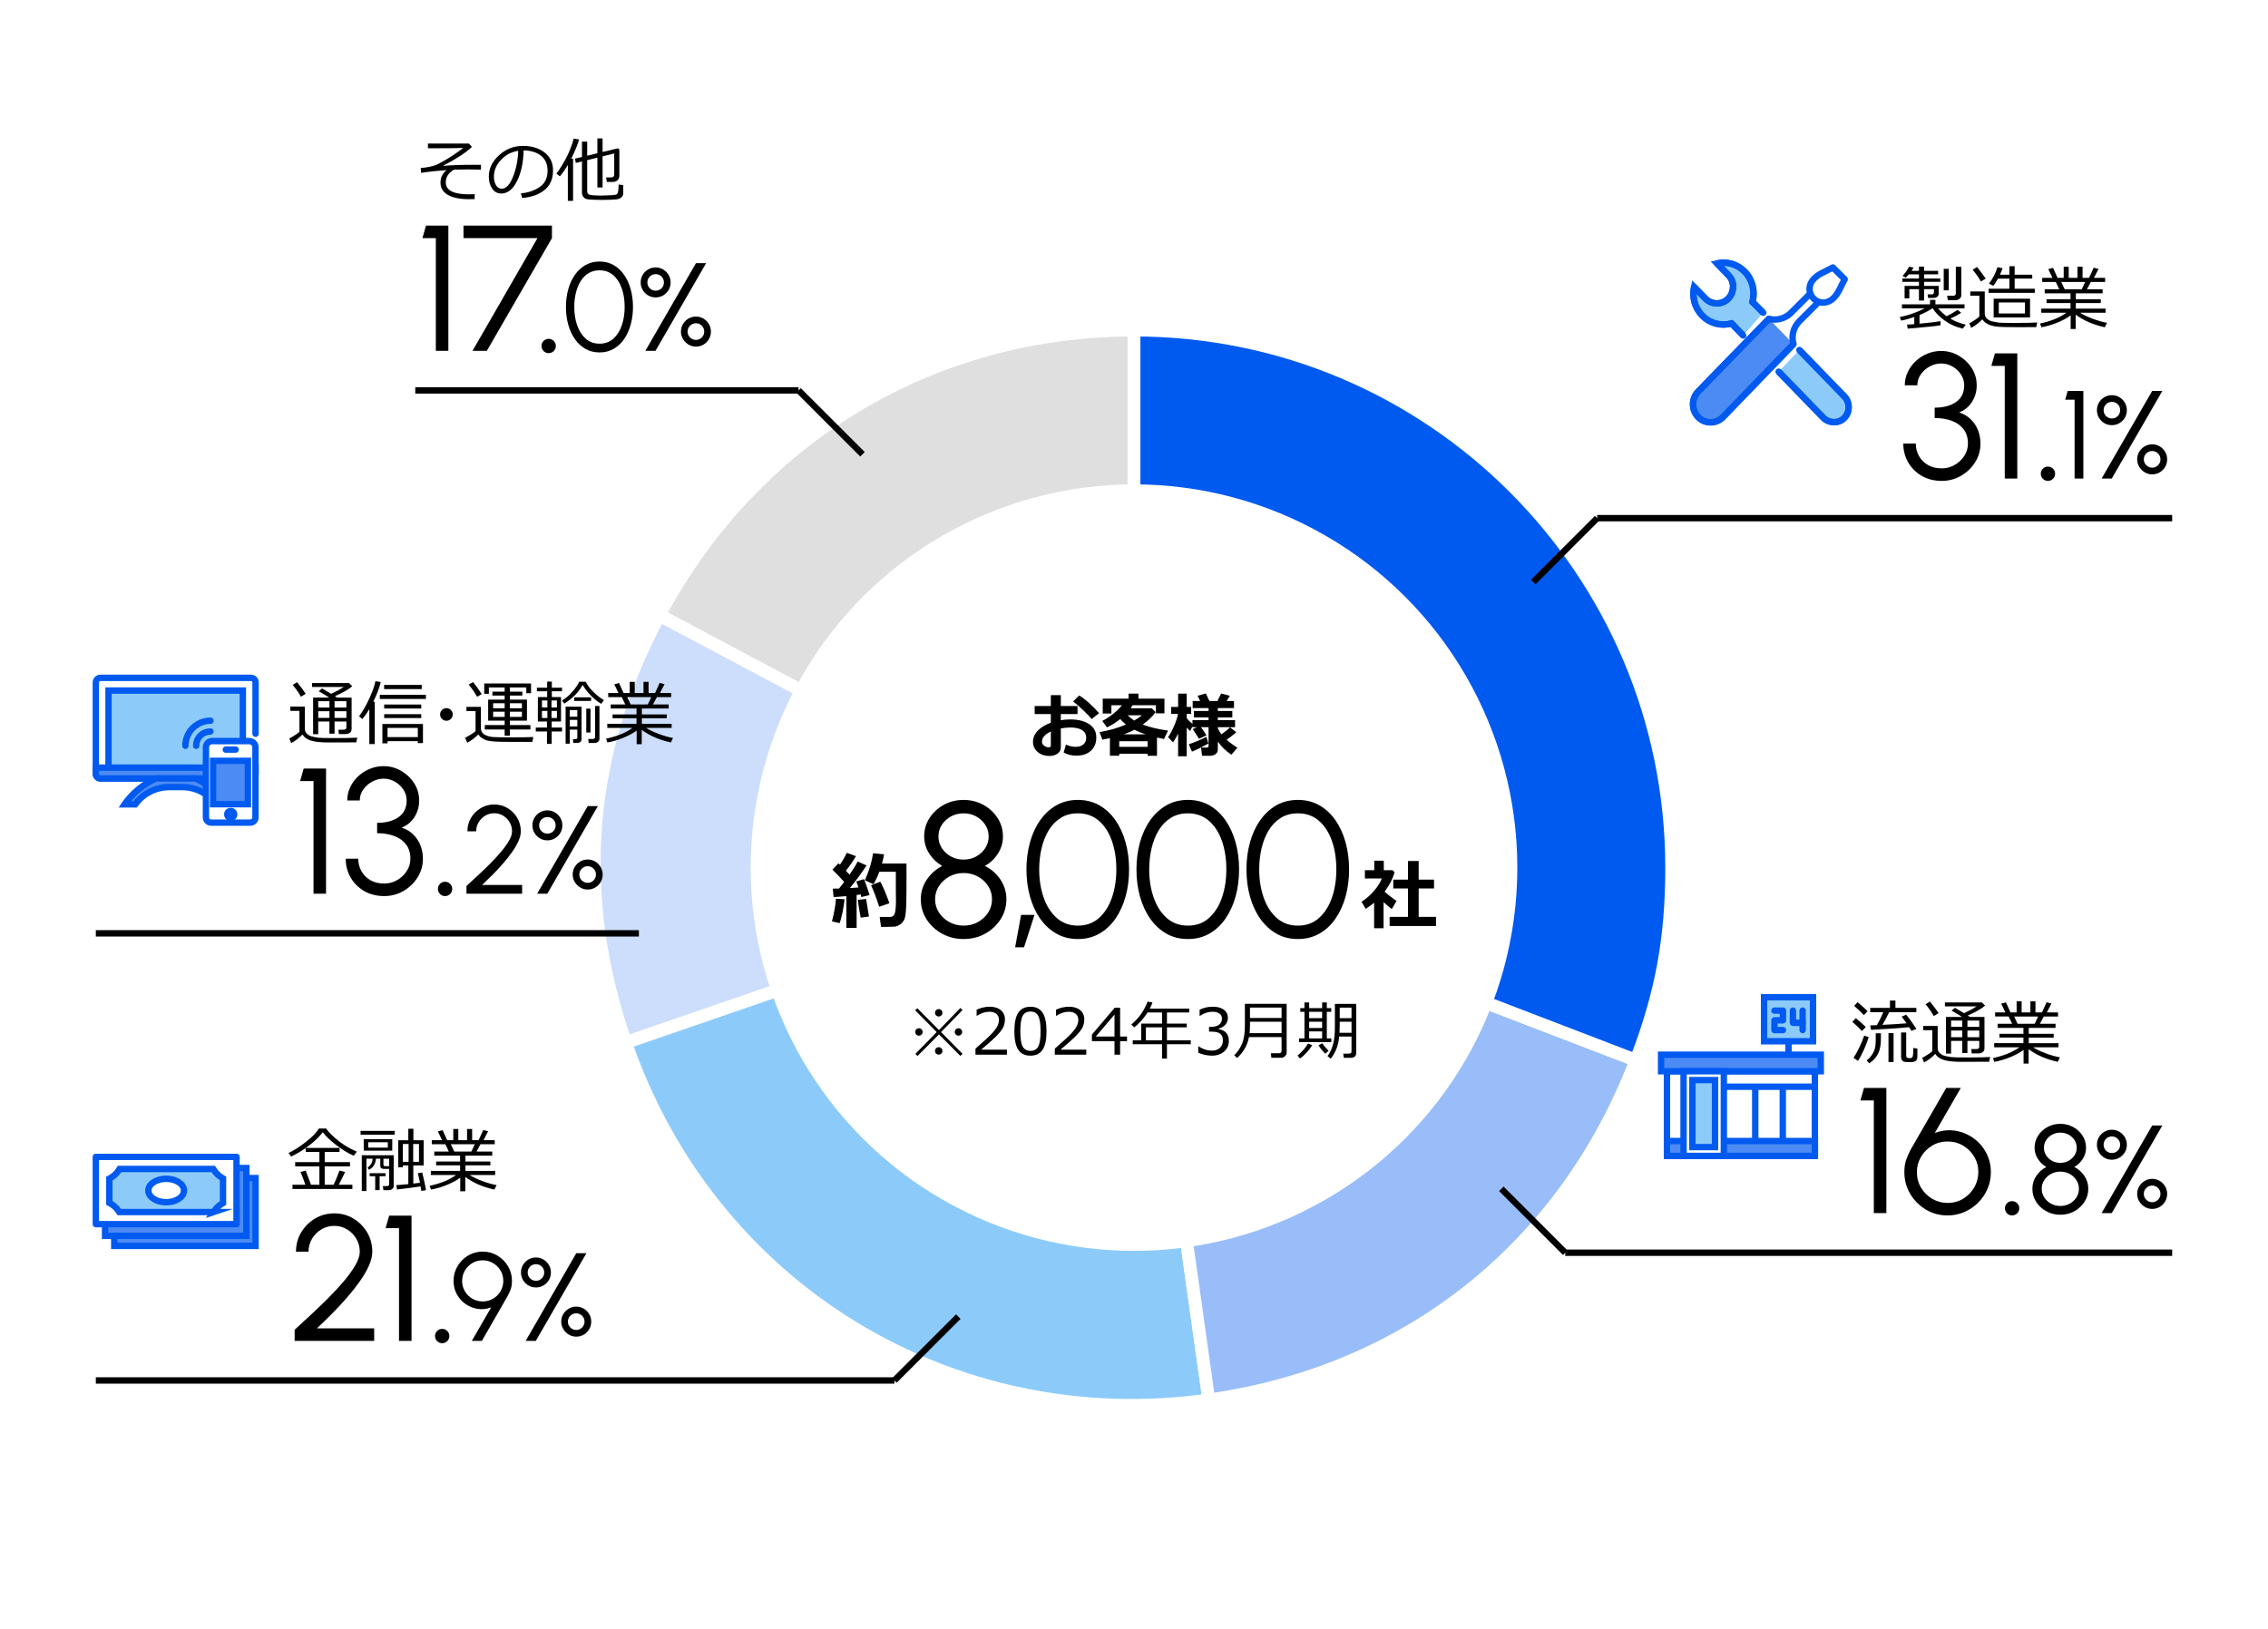 <?xml version="1.0" encoding="UTF-8"?>
<svg id="c" data-name="Design" xmlns="http://www.w3.org/2000/svg" viewBox="0 0 355 255">
  <rect width="355" height="255" style="fill: #fff;"/>
  <g>
    <path d="m177.5,135.833l-74.307-39.51c14.838-27.906,42.701-44.648,74.307-44.648v84.157Z" style="fill: #dfdfdf; stroke: #fff; stroke-miterlimit: 10; stroke-width: 2px;"/>
    <path d="m177.5,135.833l-79.572,27.399c-7.99-23.204-6.255-45.24,5.266-66.909l74.307,39.51Z" style="fill: #ccdefc; stroke: #fff; stroke-miterlimit: 10; stroke-width: 2px;"/>
    <path d="m177.5,135.833l11.712,83.338c-40.319,5.667-78.029-17.442-91.285-55.939l79.572-27.399Z" style="fill: #8ccbf9; stroke: #fff; stroke-miterlimit: 10; stroke-width: 2px;"/>
    <path d="m177.5,135.833l78.568,30.159c-11.26,29.333-35.741,48.806-66.855,53.179l-11.712-83.338Z" style="fill: #99bdf9; stroke: #fff; stroke-miterlimit: 10; stroke-width: 2px;"/>
    <path d="m177.5,135.833V51.675c46.479,0,84.158,37.679,84.158,84.157,0,11.155-1.592,19.745-5.59,30.159l-78.568-30.159Z" style="fill: #005af0; stroke: #fff; stroke-miterlimit: 10; stroke-width: 2px;"/>
  </g>
  <g>
    <path d="m303.945,75.286c-1.195,0-2.245-.264-3.15-.791s-1.612-1.234-2.121-2.121-.763-1.867-.763-2.94h1.96c0,.71.166,1.36.497,1.953s.801,1.064,1.407,1.414,1.33.525,2.17.525c.709,0,1.374-.176,1.995-.525.62-.35,1.124-.821,1.512-1.414s.581-1.243.581-1.953c0-.887-.224-1.626-.672-2.219s-1.064-1.036-1.848-1.33c-.784-.294-1.681-.44-2.688-.44v-1.624c1.391,0,2.508-.297,3.354-.89.844-.593,1.267-1.463,1.267-2.61,0-.626-.171-1.195-.511-1.708-.341-.514-.784-.927-1.33-1.239s-1.132-.469-1.757-.469-1.226.156-1.8.469c-.573.312-1.04.726-1.399,1.239-.359.513-.539,1.082-.539,1.708h-1.96c0-.737.154-1.431.462-2.079.308-.649.728-1.221,1.26-1.716.532-.494,1.139-.882,1.82-1.161.681-.28,1.396-.42,2.142-.42.98,0,1.893.242,2.737.728s1.528,1.134,2.051,1.946c.522.812.784,1.713.784,2.702,0,.961-.247,1.829-.742,2.604-.494.774-1.162,1.321-2.002,1.638.729.243,1.339.609,1.834,1.1.495.489.868,1.057,1.12,1.701.252.644.378,1.334.378,2.071,0,1.073-.28,2.054-.84,2.94s-1.3,1.594-2.219,2.121c-.92.527-1.916.791-2.989.791Z"/>
    <path d="m313.798,74.922v-17.64h-2.1l.56-1.96h3.5v19.6h-1.96Z"/>
    <path d="m320.543,75.286c-.308,0-.569-.11-.783-.329-.215-.22-.322-.487-.322-.805,0-.299.107-.558.322-.777.214-.22.476-.329.783-.329.317,0,.586.109.806.329.219.22.329.479.329.777,0,.317-.11.585-.329.805-.22.219-.488.329-.806.329Z"/>
    <path d="m324.727,74.922v-12.348h-1.47l.392-1.372h2.45v13.72h-1.372Z"/>
    <path d="m330.563,66.562c-.431,0-.823-.104-1.176-.313s-.636-.491-.848-.848c-.213-.356-.318-.75-.318-1.181,0-.444.105-.843.318-1.196.212-.353.496-.634.853-.843s.746-.313,1.171-.313c.432,0,.823.106,1.176.318.354.213.636.495.848.848.213.354.319.748.319,1.187s-.106.833-.319,1.186c-.212.353-.496.634-.853.843-.355.209-.746.313-1.171.313Zm-1.607,8.359l7.919-13.72h1.588l-7.919,13.72h-1.588Zm1.607-9.408c.366,0,.673-.126.922-.377.248-.252.372-.557.372-.916,0-.366-.124-.675-.372-.927-.249-.251-.556-.377-.922-.377-.359,0-.665.126-.916.377s-.377.561-.377.927c0,.359.125.664.377.916s.557.377.916.377Zm6.312,8.752c-.432,0-.825-.109-1.181-.329-.356-.219-.641-.506-.853-.862-.213-.355-.319-.743-.319-1.161,0-.438.108-.834.324-1.19.215-.356.501-.639.857-.848.355-.209.746-.313,1.171-.313.438,0,.833.107,1.186.323s.634.501.843.857.313.746.313,1.171c0,.432-.104.825-.313,1.181-.209.356-.491.641-.848.853-.356.213-.75.319-1.181.319Zm0-1.049c.353,0,.656-.128.911-.382.255-.255.383-.562.383-.922s-.128-.666-.383-.921-.559-.382-.911-.382c-.359,0-.668.127-.926.382-.259.255-.388.562-.388.921s.129.667.388.922c.258.254.566.382.926.382Z"/>
  </g>
  <g>
    <path d="m299.634,50.747v-1.117c-.713.247-1.396.437-2.053.569l-.215-.559c1.301-.254,2.597-.707,3.889-1.359h-3.55v-.639h4.394v-.693h.844v.693h4.555v.639h-4.115c.352.451.79.861,1.316,1.23.806-.423,1.373-.754,1.703-.994l.58.451c-.448.298-1.016.604-1.703.919.734.423,1.538.735,2.412.94l-.463.628c-.98-.215-1.89-.611-2.726-1.189s-1.499-1.24-1.989-1.985h-.064c-.559.384-1.225.729-1.998,1.037v1.354c1.65-.154,2.751-.285,3.303-.393l-.016.64c-.623.125-2.335.305-5.135.537l-.103-.628c.351-.021.729-.049,1.134-.081Zm3.051-4.104h-.897l-.069-.559h.628c.24,0,.36-.103.36-.306v-.506h-1.537v1.773h-.805v-1.773h-1.504v1.439h-.742v-1.955h2.246v-.628h-2.595v-.526h2.595v-.65h-1.59c-.201.244-.364.416-.489.516l-.494-.279c.372-.361.716-.839,1.031-1.434l.709.135c-.093.157-.206.329-.339.516h1.172v-.666h.805v.666h2.197v.547h-2.197v.65h2.535v.526h-2.535v.628h2.289v1.193c0,.207-.076.375-.229.502s-.334.19-.545.19Zm1.557-1.198v-3.356h.79v3.356h-.79Zm1.843,1.547h-1.214l-.086-.692h.951c.268,0,.402-.124.402-.37v-4.174h.854v4.453c0,.225-.087.412-.263.561s-.391.223-.645.223Z"/>
    <path d="m318.878,50.484l-.156.73-2.996.01c-1.68,0-2.783-.035-3.309-.107-.527-.071-.974-.208-1.341-.41s-.627-.441-.781-.717c-.595.608-1.182,1.054-1.762,1.337l-.29-.72c.197-.086.474-.246.83-.48s.605-.422.749-.562v-3.276h-1.423v-.66h2.266v3.442c0,.337.118.61.353.821.234.212.509.354.824.428s.62.131.916.174c.295.043,1.104.064,2.425.064,1.676,0,2.907-.024,3.695-.074Zm-8.067-6.865l-.752.446c-.315-.562-.745-1.175-1.289-1.837l.683-.43c.562.694,1.015,1.302,1.358,1.82Zm7.687,2.229h-7.235v-.64h3.255v-1.59h-1.783c-.286.53-.535.904-.746,1.123l-.661-.35c.602-.773,1.044-1.627,1.327-2.562l.795.172c-.115.34-.251.677-.408,1.01h1.477v-1.337h.827v1.337h2.75v.606h-2.75v1.59h3.153v.64Zm-.742,3.851h-5.698v-2.938h5.698v2.938Zm-.795-.628v-1.719h-4.098v1.719h4.098Z"/>
    <path d="m319.533,51.236l-.215-.586c1.751-.383,3.13-.947,4.136-1.691h-3.942v-.645h4.576v-.871h-3.749v-.596h3.749v-.924h-4.039v-.639h2.277l-.548-1.145h-2.121v-.639h1.605l-.65-1.37.742-.198.709,1.568h.961v-1.752h.784v1.752h1.37v-1.752h.795v1.752h1.02l.721-1.59.762.198-.725,1.392h1.756v.639h-2.234l-.611,1.145h2.454v.639h-4.194v.924h3.904v.596h-3.904v.871h4.656v.645h-3.996c.501.318,1.155.63,1.963.934.808.305,1.561.52,2.259.645l-.349.699c-1.805-.398-3.323-1.057-4.555-1.977v2.244h-.79v-2.137c-.512.396-1.201.773-2.067,1.13-.867.356-1.703.603-2.509.739Zm3.099-7.096l.543,1.145h2.67l.547-1.145h-3.76Z"/>
  </g>
  <line x1="240" y1="91.122" x2="250" y2="81.122" style="fill: none; stroke: #000; stroke-miterlimit: 10;"/>
  <line x1="250" y1="81.122" x2="340" y2="81.122" style="fill: none; stroke: #000; stroke-miterlimit: 10;"/>
  <g>
    <path d="m68.22,54.922v-17.64h-2.1l.56-1.96h3.5v19.6h-1.96Z"/>
    <path d="m73.962,54.922l10.164-17.64h-11.578v-1.96h13.847v1.96l-10.192,17.64h-2.24Z"/>
    <path d="m85.868,55.286c-.308,0-.569-.11-.783-.329-.215-.22-.322-.487-.322-.805,0-.299.107-.558.322-.777.214-.22.476-.329.783-.329.317,0,.586.109.806.329.219.22.329.479.329.777,0,.317-.11.585-.329.805-.22.219-.488.329-.806.329Z"/>
    <path d="m93.847,55.177c-.823,0-1.559-.185-2.205-.554s-1.199-.881-1.656-1.534c-.457-.652-.805-1.409-1.044-2.269-.238-.858-.357-1.778-.357-2.759s.119-1.9.357-2.764c.239-.862.587-1.618,1.044-2.269.457-.649,1.01-1.159,1.656-1.528s1.382-.554,2.205-.554c.816,0,1.549.185,2.195.554s1.195.879,1.646,1.528c.45.65.795,1.406,1.034,2.269.238.863.357,1.784.357,2.764s-.119,1.9-.357,2.759c-.239.859-.584,1.616-1.034,2.269-.451.653-1,1.165-1.646,1.534s-1.379.554-2.195.554Zm0-1.372c.862,0,1.586-.265,2.171-.794.584-.529,1.023-1.229,1.318-2.102.294-.873.44-1.821.44-2.848,0-1.084-.151-2.06-.456-2.925-.304-.866-.748-1.552-1.332-2.059-.585-.506-1.299-.759-2.142-.759-.666,0-1.248.153-1.744.46-.497.308-.908.729-1.235,1.265-.326.536-.571,1.148-.734,1.838-.164.688-.245,1.416-.245,2.18,0,1.033.15,1.984.45,2.857.301.872.745,1.571,1.333,2.097.588.526,1.313.789,2.176.789Z"/>
    <path d="m102.625,46.562c-.431,0-.823-.104-1.176-.313s-.636-.491-.848-.848c-.213-.356-.318-.75-.318-1.181,0-.444.105-.843.318-1.196.212-.353.496-.634.853-.843s.746-.313,1.171-.313c.432,0,.823.106,1.176.318.354.213.636.495.848.848.213.354.319.748.319,1.187s-.106.833-.319,1.186c-.212.353-.496.634-.853.843-.355.209-.746.313-1.171.313Zm-1.607,8.359l7.919-13.72h1.588l-7.919,13.72h-1.588Zm1.607-9.408c.366,0,.673-.126.922-.377.248-.252.372-.557.372-.916,0-.366-.124-.675-.372-.927-.249-.251-.556-.377-.922-.377-.359,0-.665.126-.916.377s-.377.561-.377.927c0,.359.125.664.377.916s.557.377.916.377Zm6.312,8.752c-.432,0-.825-.109-1.181-.329-.356-.219-.641-.506-.853-.862-.213-.355-.319-.743-.319-1.161,0-.438.108-.834.324-1.19.215-.356.501-.639.857-.848.355-.209.746-.313,1.171-.313.438,0,.833.107,1.186.323s.634.501.843.857.313.746.313,1.171c0,.432-.104.825-.313,1.181-.209.356-.491.641-.848.853-.356.213-.75.319-1.181.319Zm0-1.049c.353,0,.656-.128.911-.382.255-.255.383-.562.383-.922s-.128-.666-.383-.921-.559-.382-.911-.382c-.359,0-.668.127-.926.382-.259.255-.388.562-.388.921s.129.667.388.922c.258.254.566.382.926.382Z"/>
  </g>
  <g>
    <path d="m74.309,30.392l-.021.773c-.283.015-.562.021-.838.021-1.422,0-2.527-.219-3.317-.655-.789-.437-1.185-1.085-1.185-1.944,0-.788.319-1.439.957-1.955-1.433.101-2.763.243-3.991.43l-.064-.763c.494-.032.951-.093,1.372-.183s.76-.184,1.018-.282.795-.386,1.609-.862c.814-.476,1.703-1.081,2.666-1.814-.709.035-2.115.053-4.221.053h-1.311v-.735h6.412l.473.516c-.469.458-1.117.954-1.943,1.487-.828.534-1.656,1.003-2.487,1.408l.021.074c1.192-.107,2.735-.16,4.63-.16.412,0,.811,0,1.197.005l-.01.763c-.717-.028-1.438-.043-2.165-.043-.716,0-1.398.013-2.046.037-.859.477-1.289,1.145-1.289,2.004,0,1.239,1.217,1.858,3.652,1.858.286,0,.58-.011.881-.032Z"/>
    <path d="m81.736,31l-.209-.726c1.152-.104,2.138-.438,2.956-1.005.818-.565,1.228-1.41,1.228-2.535,0-1.002-.33-1.777-.991-2.325-.66-.548-1.581-.838-2.763-.87-.04,1.927-.386,3.534-1.037,4.823s-1.468,1.934-2.449,1.934c-.608,0-1.088-.259-1.437-.776-.35-.518-.524-1.148-.524-1.893,0-1.229.53-2.332,1.59-3.312,1.061-.979,2.315-1.47,3.766-1.47,1.364,0,2.488.342,3.373,1.023.885.683,1.326,1.614,1.326,2.796,0,1.347-.445,2.376-1.337,3.089-.892.712-2.056,1.127-3.491,1.246Zm-.623-7.391c-1.038.157-1.932.627-2.68,1.409-.749.782-1.123,1.666-1.123,2.651,0,.522.109.966.328,1.329.218.363.522.545.912.545.67,0,1.254-.626,1.752-1.877.497-1.252.768-2.604.811-4.058Z"/>
    <path d="m90.642,21.831c-.236.853-.646,1.852-1.229,2.997h.289v6.623h-.821v-5.635c-.394.681-.81,1.278-1.246,1.794l-.548-.435c.462-.577.958-1.363,1.488-2.358.529-.995.939-2.036,1.229-3.12l.838.134Zm6.913,8.448c0,.176-.049.331-.146.465-.097.135-.229.242-.395.322-.167.081-.342.13-.526.148-.185.018-.497.036-.938.056s-.89.03-1.348.03c-.266,0-.65-.009-1.155-.024-.505-.017-.88-.045-1.125-.086s-.445-.157-.599-.347c-.154-.189-.231-.419-.231-.688v-4.883l-.967.236-.124-.671,1.091-.263v-2.406h.816v2.213l1.595-.387v-2.32h.816v2.121l2.391-.574.236.182v4.094c0,.297-.095.536-.285.717-.189.181-.445.271-.768.271h-.908l-.112-.709h.773c.329,0,.494-.146.494-.436v-3.309l-1.821.445v4.872h-.816v-4.667l-1.595.392v4.872c0,.265.116.442.349.534.233.091.854.137,1.864.137.434,0,.89-.015,1.37-.043.479-.028.773-.059.881-.089s.193-.086.258-.166c.064-.081.112-.242.145-.483.032-.242.049-.558.049-.948l.73.092v1.299Z"/>
  </g>
  <line x1="135" y1="71.122" x2="125" y2="61.122" style="fill: none; stroke: #000; stroke-miterlimit: 10;"/>
  <line x1="125" y1="61.122" x2="65" y2="61.122" style="fill: none; stroke: #000; stroke-miterlimit: 10;"/>
  <line x1="235" y1="186.122" x2="245" y2="196.122" style="fill: none; stroke: #000; stroke-miterlimit: 10;"/>
  <line x1="245" y1="196.122" x2="340" y2="196.122" style="fill: none; stroke: #000; stroke-miterlimit: 10;"/>
  <line x1="150" y1="206.122" x2="140" y2="216.122" style="fill: none; stroke: #000; stroke-miterlimit: 10;"/>
  <line x1="140" y1="216.122" x2="15" y2="216.122" style="fill: none; stroke: #000; stroke-miterlimit: 10;"/>
  <line x1="100" y1="146.122" x2="15" y2="146.122" style="fill: none; stroke: #000; stroke-miterlimit: 10;"/>
  <circle cx="177.5" cy="135.833" r="60" style="fill: #fff;"/>
  <g>
    <g>
      <path d="m150.82,147.012c-1.229,0-2.353-.279-3.367-.84-1.015-.56-1.822-1.31-2.423-2.25-.6-.939-.899-1.984-.899-3.135,0-1.12.31-2.143.93-3.067s1.425-1.643,2.415-2.152c-.82-.471-1.495-1.112-2.025-1.928-.529-.815-.795-1.713-.795-2.692,0-1.05.278-2.008.833-2.873.555-.864,1.3-1.555,2.235-2.069.935-.516,1.967-.772,3.097-.772s2.163.257,3.098.772c.936.515,1.681,1.205,2.235,2.069.555.865.832,1.823.832,2.873,0,.979-.262,1.877-.787,2.692s-1.203,1.457-2.032,1.928c1.01.51,1.822,1.228,2.438,2.152.614.925.922,1.947.922,3.067,0,1.14-.303,2.183-.907,3.128-.605.944-1.412,1.697-2.423,2.257-1.01.561-2.135.84-3.375.84Zm0-2.1c.83,0,1.58-.185,2.25-.555s1.205-.868,1.605-1.493c.399-.625.6-1.317.6-2.077s-.2-1.45-.6-2.07c-.4-.62-.936-1.114-1.605-1.484s-1.42-.556-2.25-.556c-.81,0-1.552.186-2.228.556-.675.37-1.215.864-1.619,1.484-.405.62-.608,1.311-.608,2.07s.203,1.452.608,2.077c.404.625.944,1.123,1.619,1.493.676.37,1.418.555,2.228.555Zm0-10.335c.73,0,1.391-.162,1.98-.487s1.062-.763,1.417-1.312c.355-.55.533-1.16.533-1.83s-.178-1.277-.533-1.822c-.354-.545-.827-.98-1.417-1.306-.59-.324-1.25-.487-1.98-.487-.72,0-1.377.163-1.972.487-.596.325-1.07.761-1.426,1.306-.354.545-.532,1.152-.532,1.822s.178,1.28.532,1.83c.355.55.83.987,1.426,1.312.595.325,1.252.487,1.972.487Z"/>
      <path d="m158.896,148.302l.93-5.069h2.101l-1.636,5.069h-1.395Z"/>
      <path d="m168.721,147.012c-1.26,0-2.385-.282-3.375-.847-.99-.565-1.835-1.348-2.535-2.348s-1.232-2.158-1.598-3.473c-.365-1.315-.547-2.723-.547-4.223s.182-2.91.547-4.23c.365-1.319.897-2.477,1.598-3.472s1.545-1.775,2.535-2.341c.99-.564,2.115-.847,3.375-.847,1.25,0,2.37.282,3.36.847.989.565,1.829,1.346,2.52,2.341s1.218,2.152,1.583,3.472c.364,1.32.547,2.73.547,4.23s-.183,2.907-.547,4.223c-.365,1.314-.893,2.473-1.583,3.473s-1.53,1.782-2.52,2.348c-.99.564-2.11.847-3.36.847Zm0-2.1c1.32,0,2.428-.405,3.322-1.215.895-.811,1.567-1.883,2.018-3.218s.675-2.787.675-4.357c0-1.66-.232-3.152-.697-4.478s-1.146-2.375-2.04-3.15c-.895-.774-1.987-1.162-3.277-1.162-1.021,0-1.91.235-2.67.705s-1.391,1.115-1.891,1.935c-.5.82-.875,1.758-1.125,2.812-.25,1.056-.375,2.168-.375,3.338,0,1.58.23,3.037.69,4.372s1.14,2.405,2.04,3.21c.9.806,2.01,1.208,3.33,1.208Z"/>
      <path d="m185.94,147.012c-1.26,0-2.385-.282-3.375-.847-.99-.565-1.835-1.348-2.535-2.348s-1.232-2.158-1.598-3.473c-.365-1.315-.547-2.723-.547-4.223s.182-2.91.547-4.23c.365-1.319.897-2.477,1.598-3.472s1.545-1.775,2.535-2.341c.99-.564,2.115-.847,3.375-.847,1.25,0,2.37.282,3.36.847.989.565,1.829,1.346,2.52,2.341s1.218,2.152,1.583,3.472c.364,1.32.547,2.73.547,4.23s-.183,2.907-.547,4.223c-.365,1.314-.893,2.473-1.583,3.473s-1.53,1.782-2.52,2.348c-.99.564-2.11.847-3.36.847Zm0-2.1c1.32,0,2.428-.405,3.322-1.215.895-.811,1.567-1.883,2.018-3.218s.675-2.787.675-4.357c0-1.66-.232-3.152-.697-4.478s-1.146-2.375-2.04-3.15c-.895-.774-1.987-1.162-3.277-1.162-1.021,0-1.91.235-2.67.705s-1.391,1.115-1.891,1.935c-.5.82-.875,1.758-1.125,2.812-.25,1.056-.375,2.168-.375,3.338,0,1.58.23,3.037.69,4.372s1.14,2.405,2.04,3.21c.9.806,2.01,1.208,3.33,1.208Z"/>
      <path d="m203.159,147.012c-1.26,0-2.385-.282-3.375-.847-.99-.565-1.835-1.348-2.535-2.348s-1.232-2.158-1.598-3.473c-.365-1.315-.547-2.723-.547-4.223s.182-2.91.547-4.23c.365-1.319.897-2.477,1.598-3.472s1.545-1.775,2.535-2.341c.99-.564,2.115-.847,3.375-.847,1.25,0,2.37.282,3.36.847.989.565,1.829,1.346,2.52,2.341s1.218,2.152,1.583,3.472c.364,1.32.547,2.73.547,4.23s-.183,2.907-.547,4.223c-.365,1.314-.893,2.473-1.583,3.473s-1.53,1.782-2.52,2.348c-.99.564-2.11.847-3.36.847Zm0-2.1c1.32,0,2.428-.405,3.322-1.215.895-.811,1.567-1.883,2.018-3.218s.675-2.787.675-4.357c0-1.66-.232-3.152-.697-4.478s-1.146-2.375-2.04-3.15c-.895-.774-1.987-1.162-3.277-1.162-1.021,0-1.91.235-2.67.705s-1.391,1.115-1.891,1.935c-.5.82-.875,1.758-1.125,2.812-.25,1.056-.375,2.168-.375,3.338,0,1.58.23,3.037.69,4.372s1.14,2.405,2.04,3.21c.9.806,2.01,1.208,3.33,1.208Z"/>
    </g>
    <path d="m216.562,145.319h-1.477v-3.99c-.41.348-.85.666-1.318.955l-.65-1.107c.711-.457,1.349-1.01,1.913-1.658s.987-1.311,1.269-1.986h-2.66v-1.295h1.471v-1.488h1.488v1.488h1.383l.311.322c-.285,1.008-.809,2.021-1.57,3.041.363.34.986.826,1.869,1.459l-.744,1.26c-.473-.367-.9-.729-1.283-1.084v4.084Zm8.209-.346h-7.26v-1.43h2.871v-4.453h-2.297v-1.377h2.297v-2.918h1.676v2.918h2.402v1.377h-2.402v4.453h2.713v1.43Z"/>
    <path d="m132.197,140.783c-.055.593-.161,1.271-.317,2.035s-.311,1.332-.463,1.704l-1.193-.272c.367-1.447.575-2.631.621-3.549l1.353.082Zm1.886,4.482h-1.613v-4.971c-.854.08-1.517.129-1.986.146l-.133-1.314c.236,0,.564-.006.983-.02.216-.262.484-.606.806-1.034-.566-.626-1.18-1.268-1.84-1.923l.939-.997c.08.076.156.15.229.222.465-.681.82-1.301,1.066-1.859l1.447.521c-.475.812-1.001,1.574-1.581,2.285l.577.609c.593-.842,1.014-1.525,1.264-2.05l1.402.609c-.795,1.21-1.669,2.393-2.621,3.548.406-.025.857-.058,1.352-.095-.169-.504-.283-.819-.342-.946l1.219-.362c.232.598.52,1.429.863,2.495l-1.302.312c-.009-.085-.04-.223-.095-.413-.141.021-.352.051-.635.089v5.148Zm1.936-1.777l-1.301.178c-.259-1.338-.404-2.269-.438-2.793l1.288-.134.451,2.749Zm1.885,1.625l-.209-1.562h1.638c.368,0,.609-.182.724-.545.114-.364.176-1.024.184-1.98l-.019-1.924v-2.621h-2.59c-.245.681-.548,1.33-.907,1.948l-1.34-.609c.381-.91.662-1.674.844-2.292.183-.617.326-1.267.432-1.948l1.715.171c-.076.487-.183.968-.318,1.441h3.828c.004.309.006.798.006,1.467,0,2.648-.015,4.339-.044,5.071-.042,1.113-.135,1.835-.276,2.165s-.351.595-.628.796-.558.325-.841.372c-.145.025-.877.042-2.197.051Zm1.314-3.707l-1.6.559c-.47-1.447-.895-2.571-1.275-3.371l1.447-.559c.401.702.878,1.826,1.428,3.371Z"/>
  </g>
  <g>
    <path d="m150.664,164.988l-.342.322-3.35-3.369-3.35,3.379-.342-.322,3.34-3.418-3.369-3.408.342-.322,3.379,3.423,3.35-3.462.342.317-3.369,3.452,3.369,3.408Zm-7.412-3.428c0-.159.057-.296.171-.41s.251-.171.41-.171.296.057.41.171.171.251.171.41-.057.296-.171.41-.251.171-.41.171-.296-.057-.41-.171-.171-.251-.171-.41Zm3.101-2.998c0-.159.057-.296.171-.41s.251-.171.41-.171.296.057.41.171.171.251.171.41-.057.296-.171.407c-.114.113-.251.169-.41.169s-.296-.056-.41-.169c-.114-.111-.171-.248-.171-.407Zm0,5.967c0-.159.057-.296.171-.41s.251-.171.41-.171.296.057.41.171.171.251.171.41-.057.296-.171.41-.251.171-.41.171-.296-.057-.41-.171-.171-.251-.171-.41Zm3.091-2.969c0-.159.057-.296.171-.41s.251-.171.41-.171.296.057.407.171c.113.114.169.251.169.41s-.056.296-.169.41c-.111.114-.248.171-.407.171s-.296-.057-.41-.171-.171-.251-.171-.41Z"/>
    <path d="m157.607,165.12h-4.922v-.952c.521-.449,1.105-.972,1.756-1.567.648-.596,1.132-1.12,1.447-1.572s.474-.905.474-1.357c0-.4-.133-.713-.397-.938-.266-.225-.626-.337-1.082-.337-.667,0-1.323.212-1.968.635h-.049v-.952c.657-.312,1.338-.469,2.041-.469.742,0,1.326.18,1.753.539.427.36.64.851.64,1.473,0,.332-.055.649-.163.952-.109.303-.279.598-.511.884s-.508.591-.83.913-1.062.977-2.222,1.963h4.033v.786Z"/>
    <path d="m161.294,165.271c-.866,0-1.502-.31-1.909-.928s-.61-1.584-.61-2.896.204-2.278.612-2.9c.409-.622,1.045-.933,1.907-.933.856,0,1.489.312,1.899.935.41.624.615,1.587.615,2.889,0,1.315-.203,2.283-.61,2.902-.407.621-1.042.931-1.904.931Zm0-6.909c-.557,0-.96.221-1.211.662-.251.44-.376,1.249-.376,2.424,0,1.165.125,1.97.376,2.412s.654.664,1.211.664.96-.222,1.208-.664c.25-.442.374-1.25.374-2.422,0-1.149-.124-1.949-.371-2.4-.247-.45-.651-.676-1.211-.676Z"/>
    <path d="m170.029,165.12h-4.922v-.952c.521-.449,1.105-.972,1.756-1.567.648-.596,1.132-1.12,1.447-1.572s.474-.905.474-1.357c0-.4-.133-.713-.397-.938-.266-.225-.626-.337-1.082-.337-.667,0-1.323.212-1.968.635h-.049v-.952c.657-.312,1.338-.469,2.041-.469.742,0,1.326.18,1.753.539.427.36.64.851.64,1.473,0,.332-.055.649-.163.952-.109.303-.279.598-.511.884s-.508.591-.83.913-1.062.977-2.222,1.963h4.033v.786Z"/>
    <path d="m176.406,163.001h-1.079v2.119h-.879v-2.119h-3.54v-1.025l3.579-4.214h.84v4.517h1.079v.723Zm-1.958-.723v-3.442l-2.925,3.442h2.925Z"/>
    <path d="m177.3,163.484v-.62h1.328v-2.612h3.262v-1.743h-2.266c-.645.989-1.341,1.768-2.09,2.334l-.459-.439c1.194-1.013,2.044-2.212,2.549-3.599l.767.142c-.134.364-.271.684-.41.957h6.162v.605h-3.486v1.743h3.101v.591h-3.101v2.021h3.73v.62h-3.73v2.246h-.767v-2.246h-4.59Zm2.061-.62h2.529v-2.021h-2.529v2.021Z"/>
    <path d="m187.559,164.812v-.981h.078c.661.437,1.345.654,2.051.654.521,0,.938-.142,1.252-.425.314-.283.472-.677.472-1.182,0-.469-.137-.813-.41-1.035s-.716-.332-1.328-.332h-.43v-.752h.332c.527,0,.94-.112,1.24-.337s.449-.54.449-.947c0-.345-.131-.611-.394-.799-.262-.187-.622-.28-1.081-.28-.661,0-1.316.213-1.968.64h-.054v-.962c.657-.31,1.34-.464,2.046-.464.759,0,1.346.158,1.76.477.416.316.623.746.623,1.286,0,.397-.139.752-.415,1.064s-.623.511-1.04.596v.078c1.071.192,1.606.809,1.606,1.851,0,.674-.246,1.228-.737,1.66s-1.125.649-1.899.649c-.739,0-1.457-.153-2.153-.459Z"/>
    <path d="m200.522,165.603h-1.523l-.078-.713h1.274c.271,0,.405-.127.405-.381v-2.148h-5.103c-.225,1.24-.838,2.331-1.841,3.271l-.469-.425c.481-.449.881-1.029,1.196-1.74.315-.712.474-1.666.474-2.864v-3.447h6.538v7.622c0,.237-.09.435-.271.591-.18.156-.381.234-.603.234Zm.078-3.857v-1.792h-4.946v.527c0,.508-.02.93-.059,1.265h5.005Zm0-2.373v-1.626h-4.946v1.626h4.946Z"/>
    <path d="m203.477,165.706l-.386-.449c.283-.218.586-.509.908-.871.322-.363.569-.704.742-1.023l.664.264c-.222.374-.523.77-.905,1.184-.383.416-.724.714-1.023.896Zm-.142-2.559v-.581h.845v-4.165h-.649v-.571h.649v-.894h.737v.894h2.031v-.894h.732v.894h.693v.571h-.693v4.165h.703v.581h-5.049Zm1.582-4.746v1.001h2.031v-1.001h-2.031Zm0,1.553v.991h2.031v-.991h-2.031Zm0,2.612h2.031v-1.094h-2.031v1.094Zm2.529,2.397c-.417-.391-.77-.83-1.06-1.318l.591-.317c.188.303.518.698.986,1.187l-.518.449Zm4.102-2.686h-1.929c-.124,1.367-.566,2.522-1.328,3.467l-.498-.396c.384-.521.672-1.135.864-1.841s.288-1.629.288-2.769v-3.569h3.345v7.71c0,.218-.078.395-.234.53-.156.135-.34.202-.552.202h-1.162l-.093-.659h.889c.273,0,.41-.115.41-.347v-2.329Zm-1.88-.591h1.88v-1.733h-1.846v.498c0,.433-.012.845-.034,1.235Zm.034-2.285h1.846v-1.65h-1.846v1.65Z"/>
  </g>
  <g>
    <path d="m276.877,49.917l-11.07,11.384c-1.076,1.101-1.076,2.889,0,3.996.533.554,1.238.825,1.943.825.699,0,1.405-.271,1.943-.825l11.032-11.423" style="fill: #4c8bf4; stroke: #005af0; stroke-miterlimit: 10;"/>
    <path d="m276.877,49.917l-11.07,11.384c-1.076,1.101-1.076,2.889,0,3.996.533.554,1.238.825,1.943.825.699,0,1.405-.271,1.943-.825l11.032-11.423" style="fill: none; stroke: #005af0; stroke-linecap: round; stroke-linejoin: round;"/>
    <path d="m280.69,53.735c-.309-1.233.052-2.538.951-3.437l3.037-3.037" style="fill: none; stroke: #005af0; stroke-linecap: round; stroke-linejoin: round;"/>
    <path d="m278.403,58.186l6.955,7.18c.913.939,2.457.987,3.355.034.877-.931.868-2.416-.026-3.335l-7.04-7.268" style="fill: #8ccbf9; stroke: #005af0; stroke-miterlimit: 10;"/>
    <path d="m272.852,52.524l-1.817-1.891c-1.585.454-3.354.043-4.601-1.239-1.181-1.215-1.6-2.912-1.266-4.474l.734.755,1.034,1.064c.637.656,1.582.912,2.463.669h0c.863-.238,1.534-.918,1.76-1.785l.036-.138c.221-.848-.017-1.751-.628-2.379l-1.083-1.114-.734-.755c1.518-.344,3.169.087,4.35,1.302,1.246,1.282,1.645,3.102,1.204,4.732l1.687,1.687" style="fill: #8ccbf9; stroke: #005af0; stroke-miterlimit: 10;"/>
    <path d="m278.403,58.186l6.955,7.18c.913.939,2.457.987,3.355.034.877-.931.868-2.416-.026-3.335l-7.04-7.268" style="fill: none; stroke: #005af0; stroke-linecap: round; stroke-linejoin: round;"/>
    <path d="m276.877,49.917h0c1.239.319,2.555-.04,3.46-.945l3.022-3.022" style="fill: none; stroke: #005af0; stroke-linecap: round; stroke-linejoin: round;"/>
    <path d="m272.852,52.524l-1.817-1.891c-1.585.454-3.354.043-4.601-1.239-1.181-1.215-1.6-2.912-1.266-4.474l.734.755,1.034,1.064c.637.656,1.582.912,2.463.669h0c.863-.238,1.534-.918,1.76-1.785l.036-.138c.221-.848-.017-1.751-.628-2.379l-1.083-1.114-.734-.755c1.518-.344,3.169.087,4.35,1.302,1.246,1.282,1.645,3.102,1.204,4.732l1.687,1.687" style="fill: none; stroke: #005af0; stroke-linecap: round; stroke-linejoin: round;"/>
    <path d="m288.742,43.72l-.923-.923-.923-.923c-1.447.772-2.114.959-2.866,1.666-.481.452-.796,1.072-.79,1.732.004.445.14.952.581,1.407.02.02.04.036.06.055.019.02.034.04.055.06.456.442.963.577,1.407.581.66.006,1.28-.309,1.732-.79.707-.751.893-1.418,1.666-2.866Z" style="fill: none; stroke: #005af0; stroke-linecap: round; stroke-linejoin: round;"/>
  </g>
  <g>
    <path d="m49.074,139.922v-17.64h-2.1l.56-1.96h3.5v19.6h-1.96Z"/>
    <path d="m60.148,140.286c-1.195,0-2.245-.264-3.15-.791s-1.612-1.234-2.121-2.121-.763-1.867-.763-2.94h1.96c0,.71.166,1.36.497,1.953s.801,1.064,1.407,1.414,1.33.525,2.17.525c.709,0,1.374-.176,1.995-.525.62-.35,1.124-.821,1.512-1.414s.581-1.243.581-1.953c0-.887-.224-1.626-.672-2.219s-1.064-1.036-1.848-1.33c-.784-.294-1.681-.44-2.688-.44v-1.624c1.391,0,2.508-.297,3.354-.89.844-.593,1.267-1.463,1.267-2.61,0-.626-.171-1.195-.511-1.708-.341-.514-.784-.927-1.33-1.239s-1.132-.469-1.757-.469-1.226.156-1.8.469c-.573.312-1.04.726-1.399,1.239-.359.513-.539,1.082-.539,1.708h-1.96c0-.737.154-1.431.462-2.079.308-.649.728-1.221,1.26-1.716.532-.494,1.139-.882,1.82-1.161.681-.28,1.396-.42,2.142-.42.98,0,1.893.242,2.737.728s1.528,1.134,2.051,1.946c.522.812.784,1.713.784,2.702,0,.961-.247,1.829-.742,2.604-.494.774-1.162,1.321-2.002,1.638.729.243,1.339.609,1.834,1.1.495.489.868,1.057,1.12,1.701.252.644.378,1.334.378,2.071,0,1.073-.28,2.054-.84,2.94s-1.3,1.594-2.219,2.121c-.92.527-1.916.791-2.989.791Z"/>
    <path d="m69.651,140.286c-.308,0-.569-.11-.783-.329-.215-.22-.322-.487-.322-.805,0-.299.107-.558.322-.777.214-.22.476-.329.783-.329.317,0,.586.109.806.329.219.22.329.479.329.777,0,.317-.11.585-.329.805-.22.219-.488.329-.806.329Z"/>
    <path d="m73.015,139.922v-1.215c.535-.497,1.123-1.041,1.764-1.632.641-.592,1.275-1.202,1.906-1.833.631-.63,1.207-1.254,1.729-1.872.522-.617.942-1.201,1.26-1.754.316-.552.475-1.04.475-1.465,0-.517-.125-.988-.377-1.416s-.588-.771-1.01-1.029c-.421-.258-.89-.387-1.406-.387s-.988.129-1.416.387-.769.602-1.023,1.029-.383.899-.383,1.416h-1.372c0-.784.191-1.493.573-2.127.383-.634.891-1.138,1.524-1.514s1.333-.563,2.097-.563,1.462.189,2.093.568c.63.379,1.134.885,1.509,1.519.376.634.563,1.34.563,2.117,0,.464-.122.972-.367,1.523-.245.553-.576,1.124-.995,1.716-.418.591-.888,1.188-1.411,1.788-.522.602-1.067,1.188-1.636,1.759-.569.572-1.121,1.109-1.656,1.612h6.271v1.372h-8.712Z"/>
    <path d="m85.68,131.562c-.431,0-.823-.104-1.176-.313s-.636-.491-.848-.848c-.213-.356-.318-.75-.318-1.181,0-.444.105-.843.318-1.196.212-.353.496-.634.853-.843s.746-.313,1.171-.313c.432,0,.823.106,1.176.318.354.213.636.495.848.848.213.354.319.748.319,1.187s-.106.833-.319,1.186c-.212.353-.496.634-.853.843-.355.209-.746.313-1.171.313Zm-1.607,8.359l7.919-13.72h1.588l-7.919,13.72h-1.588Zm1.607-9.408c.366,0,.673-.126.922-.377.248-.252.372-.557.372-.916,0-.366-.124-.675-.372-.927-.249-.251-.556-.377-.922-.377-.359,0-.665.126-.916.377s-.377.561-.377.927c0,.359.125.664.377.916s.557.377.916.377Zm6.312,8.752c-.432,0-.825-.109-1.181-.329-.356-.219-.641-.506-.853-.862-.213-.355-.319-.743-.319-1.161,0-.438.108-.834.324-1.19.215-.356.501-.639.857-.848.355-.209.746-.313,1.171-.313.438,0,.833.107,1.186.323s.634.501.843.857.313.746.313,1.171c0,.432-.104.825-.313,1.181-.209.356-.491.641-.848.853-.356.213-.75.319-1.181.319Zm0-1.049c.353,0,.656-.128.911-.382.255-.255.383-.562.383-.922s-.128-.666-.383-.921-.559-.382-.911-.382c-.359,0-.668.127-.926.382-.259.255-.388.562-.388.921s.129.667.388.922c.258.254.566.382.926.382Z"/>
  </g>
  <g>
    <path d="m55.767,116.224c-.795.008-2.248.012-4.361.012-1.238,0-2.165-.102-2.779-.304s-1.043-.517-1.286-.942c-.595.608-1.182,1.054-1.762,1.337l-.29-.72c.2-.09.476-.248.824-.476.35-.228.601-.412.755-.556v-3.287h-1.423v-.666h2.266v3.448c0,.337.119.611.355.824s.514.356.832.43.617.13.896.169c.279.04,1.091.06,2.434.06,1.733,0,2.965-.023,3.695-.069l-.156.74Zm-8.663-7.148c-.312-.565-.741-1.184-1.289-1.854l.683-.424c.576.713,1.029,1.317,1.358,1.815l-.752.462Zm7.116,3.883h-1.853v1.896h-.806v-1.896h-1.751v1.988h-.8v-5.736h2.514c-.362-.251-.908-.58-1.639-.988l.526-.446c.351.193.827.475,1.429.843.831-.39,1.491-.746,1.982-1.068h-4.979v-.617h5.779l.516.494c-.487.451-1.392.97-2.712,1.557.082.051.198.126.349.227h2.261v4.914c0,.251-.089.445-.268.586-.18.139-.407.209-.683.209h-1.048l-.064-.682h.828c.279,0,.418-.124.418-.371v-.908Zm-2.658-2.191v-.993h-1.751v.993h1.751Zm-1.751,1.617h1.751v-1.042h-1.751v1.042Zm2.557-2.61v.993h1.853v-.993h-1.853Zm0,2.61h1.853v-1.042h-1.853v1.042Z"/>
    <path d="m57.808,116.482v-5.462c-.354.598-.716,1.113-1.084,1.547l-.527-.419c.562-.759,1.091-1.67,1.585-2.731s.821-1.986.983-2.774l.832.135c-.211.902-.602,1.934-1.171,3.094h.236v6.611h-.854Zm1.639-7.057v-.64h7.219v.64h-7.219Zm5.951,6.605h-4.737v.339h-.806v-3.029h6.349v2.997h-.806v-.307Zm-5.274-8.152v-.645h5.887v.645h-5.887Zm.011,3.039v-.617h5.801v.617h-5.801Zm0,1.504v-.606h5.801v.606h-5.801Zm.526,2.981h4.737v-1.444h-4.737v1.444Z"/>
    <path d="m68.889,111.853c0-.272.097-.506.29-.699s.426-.289.698-.289.505.096.698.289.29.427.29.699-.097.504-.29.697-.426.291-.698.291-.505-.098-.698-.291-.29-.426-.29-.697Z"/>
    <path d="m83.477,115.382l-.146.763h-3.438c-1.167-.004-1.95-.018-2.35-.043s-.83-.08-1.291-.166c-.709-.233-1.162-.552-1.359-.957-.627.599-1.214,1.028-1.762,1.289l-.333-.762c.232-.111.526-.278.881-.5s.606-.402.757-.543v-3.142h-1.428v-.661h2.266v3.352c0,.255.069.476.207.664.138.188.357.346.658.475s.667.209,1.099.239,1.347.046,2.747.046c1.683,0,2.847-.018,3.491-.054Zm-8.078-6.708l-.726.413c-.332-.623-.771-1.259-1.315-1.907l.688-.402c.509.619.96,1.252,1.354,1.896Zm.483,5.531v-.688h3.109v-.692h-2.583v-3.298h2.583v-.629h-1.917v-.617h1.917v-.65h-2.471v.988h-.725v-1.616h7.326v1.525h-.741v-.897h-2.573v.65h1.955v.617h-1.955v.629h2.676v3.298h-2.676v.692h3.213v.688h-3.213v.979h-.816v-.979h-3.109Zm1.305-3.318h1.805v-.79h-1.805v.79Zm1.805.537h-1.805v.816h1.805v-.816Zm.816-.537h1.886v-.79h-1.886v.79Zm1.886.537h-1.886v.816h1.886v-.816Z"/>
    <path d="m83.863,114.517v-.618h1.751v-.94h-1.424v-3.829h1.456v-.907h-1.606v-.559h1.606v-.957h.73v.957h1.595v.559h-1.595v.907h1.435v3.829h-1.456v.94h1.616v.618h-1.616v1.943h-.741v-1.943h-1.751Zm.967-3.76h.849v-1.096h-.849v1.096Zm.849.542h-.849v1.106h.849v-1.106Zm.645-.542h.849v-1.096h-.849v1.096Zm.849.542h-.849v1.106h.849v-1.106Zm6.935-1.112c-.487-.268-1.01-.68-1.566-1.234-.557-.556-1.007-1.132-1.351-1.73-.587,1.117-1.542,2.096-2.862,2.934l-.355-.484c.609-.365,1.162-.838,1.66-1.42s.838-1.09,1.021-1.523h1.01c.279.549.697,1.092,1.254,1.631s1.093.953,1.608,1.243l-.418.585Zm-3.744,4.039h-1.182v2.208h-.65v-5.801h2.492v5.049c0,.419-.232.628-.697.628h-.592l-.059-.59h.381c.205,0,.307-.086.307-.258v-1.236Zm-1.182-2.02h1.182v-1.041h-1.182v1.041Zm0,1.525h1.182v-1.031h-1.182v1.031Zm.698-3.996v-.568h2.638v.568h-2.638Zm1.886,4.947v-3.744h.66v3.744h-.66Zm1.289,1.639h-.908l-.08-.629h.709c.246,0,.37-.111.37-.333v-4.839h.683v5.15c0,.187-.076.341-.227.465-.15.123-.332.186-.547.186Z"/>
    <path d="m95.078,116.236l-.215-.586c1.751-.383,3.13-.947,4.136-1.691h-3.942v-.645h4.576v-.871h-3.749v-.596h3.749v-.924h-4.039v-.639h2.277l-.548-1.145h-2.121v-.639h1.605l-.65-1.37.742-.198.709,1.568h.961v-1.752h.784v1.752h1.37v-1.752h.795v1.752h1.02l.721-1.59.762.198-.725,1.392h1.756v.639h-2.234l-.611,1.145h2.454v.639h-4.194v.924h3.904v.596h-3.904v.871h4.656v.645h-3.996c.501.318,1.155.63,1.963.934.808.305,1.561.52,2.259.645l-.349.699c-1.805-.398-3.323-1.057-4.555-1.977v2.244h-.79v-2.137c-.512.396-1.201.773-2.067,1.13-.867.356-1.703.603-2.509.739Zm3.099-7.096l.543,1.145h2.67l.547-1.145h-3.76Z"/>
  </g>
  <g>
    <path d="m293.302,189.922v-17.64h-2.1l.56-1.96h3.5v19.6h-1.96Z"/>
    <path d="m304.83,190.286c-1.232,0-2.359-.306-3.381-.917-1.022-.611-1.839-1.431-2.45-2.457s-.917-2.161-.917-3.402c0-.719.084-1.332.252-1.841s.415-1.075.742-1.701l5.558-9.646h2.282l-4.074,7.056c.821-.317,1.647-.46,2.479-.427.83.032,1.623.217,2.38.553.756.336,1.428.796,2.016,1.379s1.052,1.267,1.393,2.051.512,1.644.512,2.576-.178,1.809-.532,2.625c-.354.817-.843,1.535-1.463,2.156-.621.621-1.342,1.108-2.163,1.463s-1.699.532-2.632.532Zm0-1.96c.933,0,1.764-.227,2.492-.68.728-.452,1.299-1.047,1.715-1.784.415-.737.623-1.526.623-2.366,0-.877-.215-1.678-.645-2.401-.429-.723-1.008-1.302-1.735-1.736-.729-.434-1.536-.65-2.423-.65-.914,0-1.735.224-2.464.672-.728.448-1.302,1.034-1.722,1.757-.42.724-.63,1.51-.63,2.359,0,.915.222,1.735.665,2.464.443.728,1.028,1.305,1.757,1.729.728.425,1.517.638,2.366.638Z"/>
    <path d="m314.932,190.286c-.308,0-.569-.11-.783-.329-.215-.22-.322-.487-.322-.805,0-.299.107-.558.322-.777.214-.22.476-.329.783-.329.317,0,.586.109.806.329.219.22.329.479.329.777,0,.317-.11.585-.329.805-.22.219-.488.329-.806.329Z"/>
    <path d="m322.492,190.177c-.804,0-1.537-.183-2.2-.549s-1.191-.855-1.583-1.47-.588-1.297-.588-2.049c0-.731.202-1.399.607-2.004s.931-1.073,1.578-1.406c-.536-.307-.978-.727-1.323-1.259-.347-.533-.52-1.119-.52-1.76,0-.686.182-1.312.544-1.877.362-.564.85-1.016,1.46-1.352.611-.337,1.285-.505,2.024-.505s1.412.168,2.023.505c.61.336,1.098.787,1.46,1.352.362.565.544,1.191.544,1.877,0,.641-.172,1.227-.515,1.76-.343.532-.785.952-1.328,1.259.66.333,1.191.802,1.593,1.406.402.604.603,1.272.603,2.004,0,.745-.197,1.426-.593,2.044-.396.617-.923,1.108-1.583,1.475-.659.366-1.395.549-2.204.549Zm0-1.372c.542,0,1.032-.121,1.47-.362.438-.242.787-.567,1.049-.976.261-.408.392-.86.392-1.357s-.131-.947-.392-1.353c-.262-.404-.611-.728-1.049-.97-.438-.241-.928-.362-1.47-.362-.529,0-1.015.121-1.456.362-.44.242-.794.565-1.059.97-.264.405-.396.856-.396,1.353s.133.949.396,1.357c.265.408.618.733,1.059.976.441.241.927.362,1.456.362Zm0-6.752c.477,0,.907-.106,1.293-.318.386-.213.694-.498.926-.857.232-.359.349-.758.349-1.196s-.116-.834-.349-1.19c-.231-.356-.54-.641-.926-.853s-.816-.318-1.293-.318c-.471,0-.9.106-1.289.318s-.699.496-.931.853c-.232.356-.349.753-.349,1.19s.116.837.349,1.196c.231.359.542.645.931.857.389.212.818.318,1.289.318Z"/>
    <path d="m330.562,181.562c-.431,0-.823-.104-1.176-.313s-.636-.491-.848-.848c-.213-.356-.318-.75-.318-1.181,0-.444.105-.843.318-1.196.212-.353.496-.634.853-.843s.746-.313,1.171-.313c.432,0,.823.106,1.176.318.354.213.636.495.848.848.213.354.319.748.319,1.187s-.106.833-.319,1.186c-.212.353-.496.634-.853.843-.355.209-.746.313-1.171.313Zm-1.607,8.359l7.919-13.72h1.588l-7.919,13.72h-1.588Zm1.607-9.408c.366,0,.673-.126.922-.377.248-.252.372-.557.372-.916,0-.366-.124-.675-.372-.927-.249-.251-.556-.377-.922-.377-.359,0-.665.126-.916.377s-.377.561-.377.927c0,.359.125.664.377.916s.557.377.916.377Zm6.312,8.752c-.432,0-.825-.109-1.181-.329-.356-.219-.641-.506-.853-.862-.213-.355-.319-.743-.319-1.161,0-.438.108-.834.324-1.19.215-.356.501-.639.857-.848.355-.209.746-.313,1.171-.313.438,0,.833.107,1.186.323s.634.501.843.857.313.746.313,1.171c0,.432-.104.825-.313,1.181-.209.356-.491.641-.848.853-.356.213-.75.319-1.181.319Zm0-1.049c.353,0,.656-.128.911-.382.255-.255.383-.562.383-.922s-.128-.666-.383-.921-.559-.382-.911-.382c-.359,0-.668.127-.926.382-.259.255-.388.562-.388.921s.129.667.388.922c.258.254.566.382.926.382Z"/>
  </g>
  <g>
    <path d="m291.447,161.412c-.584-.602-1.089-1.081-1.516-1.439l.549-.568c.443.336.965.796,1.562,1.38l-.596.628Zm-.629,4.679l-.698-.494c.286-.397.597-.947.929-1.649.334-.701.582-1.309.747-1.82l.704.247c-.165.562-.411,1.21-.739,1.944-.327.734-.642,1.325-.942,1.772Zm.918-7.171c-.404-.43-.909-.912-1.514-1.449l.537-.57c.77.648,1.29,1.116,1.562,1.402l-.586.617Zm.854,7.553l-.413-.463c.325-.236.602-.527.829-.875s.384-.689.468-1.025c.084-.337.126-.734.126-1.193v-1.148h.806v.977c0,.906-.15,1.653-.451,2.24s-.756,1.083-1.364,1.488Zm1.192-5.979c.423-.752.759-1.431,1.01-2.035h-2.057v-.672h3.088v-1.145h.859v1.145h3.276v.672h-4.249c-.379.773-.733,1.438-1.062,1.992,1.607-.082,2.866-.163,3.775-.242-.286-.418-.541-.77-.763-1.053l.709-.295c.473.565,1.006,1.304,1.601,2.213l-.763.322c-.111-.179-.238-.376-.382-.591-1.02.122-3.006.263-5.956.425l-.134-.693c.168-.004.517-.018,1.047-.043Zm1.815,5.773v-4.533h.795v4.533h-.795Zm1.972-4.624h.8v3.626c0,.261.146.392.435.392.193,0,.324-.015.393-.043s.122-.079.161-.15.069-.219.091-.44.033-.544.033-.967l.639.107v1.305c0,.193-.044.354-.132.479s-.21.212-.368.261c-.157.048-.398.072-.725.072-.283,0-.518-.013-.703-.038-.187-.024-.337-.103-.451-.233-.115-.131-.172-.311-.172-.54v-3.829Z"/>
    <path d="m311.352,166.224c-.795.008-2.248.012-4.361.012-1.238,0-2.165-.102-2.779-.304s-1.043-.517-1.286-.942c-.595.608-1.182,1.054-1.762,1.337l-.29-.72c.2-.09.476-.248.824-.476.35-.228.601-.412.755-.556v-3.287h-1.423v-.666h2.266v3.448c0,.337.119.611.355.824s.514.356.832.43.617.13.896.169c.279.04,1.091.06,2.434.06,1.733,0,2.965-.023,3.695-.069l-.156.74Zm-8.663-7.148c-.312-.565-.741-1.184-1.289-1.854l.683-.424c.576.713,1.029,1.317,1.358,1.815l-.752.462Zm7.116,3.883h-1.853v1.896h-.806v-1.896h-1.751v1.988h-.8v-5.736h2.514c-.362-.251-.908-.58-1.639-.988l.526-.446c.351.193.827.475,1.429.843.831-.39,1.491-.746,1.982-1.068h-4.979v-.617h5.779l.516.494c-.487.451-1.392.97-2.712,1.557.082.051.198.126.349.227h2.261v4.914c0,.251-.089.445-.268.586-.18.139-.407.209-.683.209h-1.048l-.064-.682h.828c.279,0,.418-.124.418-.371v-.908Zm-2.658-2.191v-.993h-1.751v.993h1.751Zm-1.751,1.617h1.751v-1.042h-1.751v1.042Zm2.557-2.61v.993h1.853v-.993h-1.853Zm0,2.61h1.853v-1.042h-1.853v1.042Z"/>
    <path d="m312.163,166.236l-.215-.586c1.751-.383,3.13-.947,4.136-1.691h-3.942v-.645h4.576v-.871h-3.749v-.596h3.749v-.924h-4.039v-.639h2.277l-.548-1.145h-2.121v-.639h1.605l-.65-1.37.742-.198.709,1.568h.961v-1.752h.784v1.752h1.37v-1.752h.795v1.752h1.02l.721-1.59.762.198-.725,1.392h1.756v.639h-2.234l-.611,1.145h2.454v.639h-4.194v.924h3.904v.596h-3.904v.871h4.656v.645h-3.996c.501.318,1.155.63,1.963.934.808.305,1.561.52,2.259.645l-.349.699c-1.805-.398-3.323-1.057-4.555-1.977v2.244h-.79v-2.137c-.512.396-1.201.773-2.067,1.13-.867.356-1.703.603-2.509.739Zm3.099-7.096l.543,1.145h2.67l.547-1.145h-3.76Z"/>
  </g>
  <g>
    <rect x="260.925" y="167.712" width="23.151" height="13.254" style="fill: none; stroke: #005af0; stroke-linecap: round; stroke-linejoin: round;"/>
    <rect x="260" y="165.121" width="25" height="2.591" style="fill: #4c8bf4; stroke: #005af0; stroke-miterlimit: 10;"/>
    <line x1="270.027" y1="170.134" x2="283.764" y2="170.134" style="fill: none; stroke: #005af0; stroke-linecap: round; stroke-linejoin: round;"/>
    <g>
      <line x1="274.74" y1="170.206" x2="274.74" y2="178.616" style="fill: none; stroke: #005af0; stroke-linecap: round; stroke-linejoin: round;"/>
      <line x1="279.051" y1="170.206" x2="279.051" y2="178.616" style="fill: none; stroke: #005af0; stroke-linecap: round; stroke-linejoin: round;"/>
    </g>
    <g>
      <rect x="276.12" y="156.122" width="7.665" height="6.894" style="fill: #8ccbf9; stroke: #005af0; stroke-miterlimit: 10;"/>
      <g>
        <polyline points="279.078 161.265 277.746 161.265 277.746 159.743 279.078 159.743 279.078 158.22 277.746 158.22" style="fill: none; stroke: #005af0; stroke-linecap: round; stroke-linejoin: round;"/>
        <polyline points="282.159 161.265 282.159 160.13 280.637 160.13 280.637 158.22" style="fill: none; stroke: #005af0; stroke-linecap: round; stroke-linejoin: round;"/>
        <line x1="282.159" y1="160.13" x2="282.159" y2="158.22" style="fill: none; stroke: #005af0; stroke-linecap: round; stroke-linejoin: round;"/>
      </g>
      <line x1="279.952" y1="163.155" x2="279.952" y2="165.06" style="fill: none; stroke: #005af0; stroke-linecap: round; stroke-linejoin: round;"/>
    </g>
    <rect x="260.925" y="178.637" width="23.151" height="2.329" style="fill: #4c8bf4; stroke: #005af0; stroke-miterlimit: 10;"/>
    <rect x="263.521" y="167.712" width="6.304" height="13.254" style="fill: #fff; stroke: #005af0; stroke-miterlimit: 10;"/>
    <rect x="261.427" y="172.567" width="10.494" height="3.544" transform="translate(441.013 -92.334) rotate(90)" style="fill: #8ccbf9; stroke: #005af0; stroke-miterlimit: 10;"/>
  </g>
  <g>
    <path d="m46.12,209.922v-1.736c.765-.709,1.605-1.486,2.52-2.331.915-.844,1.822-1.717,2.724-2.617.9-.901,1.724-1.792,2.471-2.675.747-.882,1.347-1.717,1.799-2.506.453-.788.679-1.486.679-2.093,0-.737-.18-1.411-.538-2.023-.359-.61-.841-1.101-1.442-1.47-.603-.368-1.271-.553-2.009-.553s-1.412.185-2.023.553c-.611.369-1.099.859-1.463,1.47-.364.612-.546,1.286-.546,2.023h-1.96c0-1.12.272-2.133.819-3.038.546-.905,1.271-1.626,2.177-2.163.905-.536,1.904-.805,2.996-.805s2.088.271,2.988.812c.901.542,1.62,1.266,2.156,2.17.537.906.806,1.914.806,3.024,0,.663-.176,1.389-.525,2.177-.35.789-.824,1.605-1.421,2.45-.598.845-1.27,1.696-2.017,2.555-.746.859-1.525,1.696-2.338,2.514-.812.816-1.601,1.584-2.365,2.303h8.96v1.96h-12.446Z"/>
    <path d="m62.455,209.922v-17.64h-2.1l.56-1.96h3.5v19.6h-1.96Z"/>
    <path d="m69.2,210.286c-.308,0-.569-.11-.783-.329-.215-.22-.322-.487-.322-.805,0-.299.107-.558.322-.777.214-.22.476-.329.783-.329.317,0,.586.109.806.329.219.22.329.479.329.777,0,.317-.11.585-.329.805-.22.219-.488.329-.806.329Z"/>
    <path d="m73.854,209.922l3.028-5.243c-.692.262-1.385.342-2.077.24s-1.326-.35-1.901-.745c-.575-.395-1.037-.904-1.387-1.528s-.524-1.328-.524-2.112c0-.627.119-1.218.357-1.773.239-.556.567-1.044.985-1.465.418-.422.903-.752,1.455-.99s1.146-.357,1.779-.357c.836,0,1.599.207,2.288.622s1.241.969,1.656,1.661c.414.692.622,1.46.622,2.303,0,.478-.058.887-.172,1.23-.114.343-.285.727-.515,1.151l-4.018,7.007h-1.578Zm1.695-6.174c.621,0,1.175-.148,1.661-.446.487-.297.871-.69,1.152-1.181.28-.49.421-1.016.421-1.578,0-.613-.148-1.164-.446-1.651-.297-.486-.69-.872-1.181-1.156s-1.019-.426-1.587-.426c-.628,0-1.185.15-1.671.45-.487.301-.869.698-1.147,1.191-.277.493-.416,1.023-.416,1.592,0,.588.144,1.126.431,1.612.288.487.675.874,1.162,1.161.486.288,1.027.432,1.621.432Z"/>
    <path d="m83.889,201.562c-.431,0-.823-.104-1.176-.313s-.636-.491-.848-.848c-.213-.356-.318-.75-.318-1.181,0-.444.105-.843.318-1.196.212-.353.496-.634.853-.843s.746-.313,1.171-.313c.432,0,.823.106,1.176.318.354.213.636.495.848.848.213.354.319.748.319,1.187s-.106.833-.319,1.186c-.212.353-.496.634-.853.843-.355.209-.746.313-1.171.313Zm-1.607,8.359l7.919-13.72h1.588l-7.919,13.72h-1.588Zm1.607-9.408c.366,0,.673-.126.922-.377.248-.252.372-.557.372-.916,0-.366-.124-.675-.372-.927-.249-.251-.556-.377-.922-.377-.359,0-.665.126-.916.377s-.377.561-.377.927c0,.359.125.664.377.916s.557.377.916.377Zm6.312,8.752c-.432,0-.825-.109-1.181-.329-.356-.219-.641-.506-.853-.862-.213-.355-.319-.743-.319-1.161,0-.438.108-.834.324-1.19.215-.356.501-.639.857-.848.355-.209.746-.313,1.171-.313.438,0,.833.107,1.186.323s.634.501.843.857.313.746.313,1.171c0,.432-.104.825-.313,1.181-.209.356-.491.641-.848.853-.356.213-.75.319-1.181.319Zm0-1.049c.353,0,.656-.128.911-.382.255-.255.383-.562.383-.922s-.128-.666-.383-.921-.559-.382-.911-.382c-.359,0-.668.127-.926.382-.259.255-.388.562-.388.921s.129.667.388.922c.258.254.566.382.926.382Z"/>
  </g>
  <g>
    <path d="m52.213,185.484c.208-.395.516-1.134.924-2.219l.887.215c-.226.469-.557,1.137-.994,2.004h2.127v.654h-9.377v-.654h2.014c-.318-.957-.573-1.624-.763-2.004l.821-.215.828,2.219h1.315v-2.879h-3.792v-.666h3.792v-1.59h-2.144v-.618c-.773.541-1.535.984-2.287,1.332l-.393-.569c.698-.29,1.57-.838,2.615-1.644,1.046-.806,1.755-1.529,2.127-2.17h1.134c.458.641,1.131,1.305,2.017,1.99.887.686,1.814,1.226,2.785,1.619l-.457.649c-.812-.332-1.705-.867-2.677-1.603-.973-.736-1.7-1.428-2.184-2.076-.673.863-1.562,1.683-2.664,2.46h5.28v.629h-2.32v1.59h3.958v.666h-3.958v2.879h1.385Z"/>
    <path d="m56.44,177.642v-.597h5.339v.597h-5.339Zm4.361,8.695h-.784l-.092-.645h.64c.232,0,.349-.104.349-.312v-2.38h-.816c-.383,0-.574-.168-.574-.504v-1.091h-.682c-.064.816-.429,1.396-1.091,1.74l-.226-.333c.251-.183.438-.376.564-.58.125-.204.205-.479.241-.827h-.972v5.065h-.73v-5.613h4.994v4.823c0,.189-.078.347-.236.47-.157.124-.353.186-.585.186Zm-3.867-6.198v-1.794h4.464v1.794h-4.464Zm3.765-1.311h-3.061v.843h3.061v-.843Zm-1.971,7.493v-2.176h-.865v-.473h2.482v.473h-.924v2.176h-.693Zm2.186-3.744v-1.171h-.896v.913c0,.172.101.258.301.258h.596Zm1.225,3.646l-.102-.688c.354-.01.979-.062,1.875-.155v-2.917h-.854v.279h-.72v-4.232h1.574v-1.793h.795v1.793h1.605v3.953h-1.617v2.831l1.037-.124c-.14-.73-.252-1.229-.338-1.498l.692-.107c.079.283.191.763.339,1.439.146.677.229,1.121.246,1.332l-.73.107c-.021-.179-.057-.414-.107-.703-.97.153-2.201.314-3.695.482Zm1.816-7.127h-.897v2.793h.897v-2.793Zm1.627,0h-.908v2.793h.908v-2.793Z"/>
    <path d="m67.462,186.236l-.215-.586c1.751-.383,3.13-.947,4.136-1.691h-3.942v-.645h4.576v-.871h-3.749v-.596h3.749v-.924h-4.039v-.639h2.277l-.548-1.145h-2.121v-.639h1.605l-.65-1.37.742-.198.709,1.568h.961v-1.752h.784v1.752h1.37v-1.752h.795v1.752h1.02l.721-1.59.762.198-.725,1.392h1.756v.639h-2.234l-.611,1.145h2.454v.639h-4.194v.924h3.904v.596h-3.904v.871h4.656v.645h-3.996c.501.318,1.155.63,1.963.934.808.305,1.561.52,2.259.645l-.349.699c-1.805-.398-3.323-1.057-4.555-1.977v2.244h-.79v-2.137c-.512.396-1.201.773-2.067,1.13-.867.356-1.703.603-2.509.739Zm3.099-7.096l.543,1.145h2.67l.547-1.145h-3.76Z"/>
  </g>
  <g>
    <rect x="17.883" y="184.437" width="22.117" height="10.618" style="fill: #4c8bf4; stroke: #005af0; stroke-miterlimit: 10;"/>
    <rect x="16.446" y="182.864" width="22.117" height="10.618" style="fill: #4c8bf4; stroke: #005af0; stroke-miterlimit: 10;"/>
    <rect x="15" y="181.122" width="22.023" height="10.524" style="fill: #fff; stroke: #005af0; stroke-linecap: round; stroke-linejoin: round;"/>
    <path d="m26.011,184.549c1.542,0,2.79.82,2.79,1.835s-1.248,1.835-2.79,1.835-2.79-.82-2.79-1.835,1.248-1.835,2.79-1.835Zm7.411,5.207l.105-.158c.309-.465.726-.861,1.207-1.144l.174-.103v-3.86l-.174-.103c-.507-.298-.94-.717-1.253-1.212l-.104-.165h-14.664l-.104.165c-.325.514-.779.945-1.313,1.246l-.18.101v3.796l.18.102c.507.286.944.693,1.266,1.177l.105.158h14.757Z" style="fill: #8ccbf9; stroke: #005af0; stroke-miterlimit: 10;"/>
  </g>
  <g>
    <g>
      <path d="m30.978,121.87h-15.26c-.397,0-.718-.321-.718-.718v-14.312c0-.396.321-.718.718-.718h23.564c.396,0,.718.321.718.718v8.035" style="fill: #fff; stroke: #005af0; stroke-linecap: round; stroke-linejoin: round;"/>
      <polyline points="16.988 119.905 16.988 108.111 38.012 108.111 38.012 119.905" style="fill: #8ccbf9; stroke: #005af0; stroke-miterlimit: 10;"/>
      <line x1="15" y1="120.185" x2="30.978" y2="120.185" style="fill: #fff; stroke: #005af0; stroke-linecap: round; stroke-linejoin: round;"/>
      <path d="m30.978,120.185h-15.978v.967c0,.396.321.718.718.718h23.564c.396,0,.718-.321.718-.718v-.967h-9.022Z" style="fill: #4c8bf4; stroke: #005af0; stroke-miterlimit: 10;"/>
      <path d="m35.509,125.919c-1.246-1.763-2.94-3.16-4.908-4.049h-6.202c-1.967.889-3.661,2.287-4.908,4.049l-.004.006h1.683c1.239-1.699,3.215-2.703,5.317-2.703h2.027c2.102,0,4.078,1.005,5.317,2.703h1.683l-.004-.006Z" style="fill: #4c8bf4; stroke: #005af0; stroke-miterlimit: 10;"/>
      <g>
        <path d="m32.938,114.521c-.572-.002-1.146.216-1.583.653-.437.437-.657,1.009-.657,1.583" style="fill: none; stroke: #005af0; stroke-linecap: round; stroke-linejoin: round;"/>
        <path d="m32.938,112.838c-1.001,0-2.005.382-2.771,1.148-.766.766-1.148,1.769-1.148,2.771" style="fill: none; stroke: #005af0; stroke-linecap: round; stroke-linejoin: round;"/>
      </g>
      <g>
        <line x1="33.397" y1="127.054" x2="38.826" y2="127.054" style="fill: #fff; stroke: #005af0; stroke-linecap: round; stroke-linejoin: round;"/>
        <line x1="33.397" y1="118.739" x2="38.826" y2="118.739" style="fill: #fff; stroke: #005af0; stroke-linecap: round; stroke-linejoin: round;"/>
        <path d="m32.235,124.988v-7.994c0-.536.434-.97.97-.97h5.812c.536,0,.97.434.97.97v10.98c0,.45-.365.814-.814.814h-6.124c-.45,0-.814-.365-.814-.814v-2.987Z" style="fill: #fff; stroke: #005af0; stroke-linecap: round; stroke-linejoin: round;"/>
        <line x1="36.88" y1="117.354" x2="35.343" y2="117.354" style="fill: #fff; stroke: #005af0; stroke-linecap: round; stroke-linejoin: round;"/>
      </g>
    </g>
    <rect x="33.351" y="119.116" width="5.453" height="6.79" style="fill: #4c8bf4; stroke: #005af0; stroke-miterlimit: 10;"/>
    <circle cx="36.111" cy="127.496" r=".535" style="fill: #8ccbf9; stroke: #005af0; stroke-miterlimit: 10;"/>
  </g>
  <g>
    <path d="m166.489,117.811l.365-1.251c.516.243,1.008.365,1.477.365.52,0,.931-.124,1.235-.371s.456-.596.456-1.047c0-.53-.216-.932-.649-1.203-.434-.272-1.035-.408-1.805-.408-.477,0-.983.048-1.521.145v2.959c0,.423-.172.754-.518.994s-.778.359-1.297.359c-.706,0-1.306-.205-1.8-.617s-.741-.943-.741-1.596c0-.641.25-1.222.749-1.742.5-.521,1.181-.938,2.044-1.249v-1.354h-2.529v-1.263h2.529v-1.707h1.562v1.707h2.616v1.263h-2.616v.956c.494-.079.994-.118,1.499-.118,1.203,0,2.18.244,2.93.733.75.488,1.126,1.186,1.126,2.092,0,.877-.282,1.571-.847,2.081-.563.511-1.316.766-2.259.766-.748,0-1.418-.165-2.008-.494Zm-2.004-3.292c-.924.443-1.386.97-1.386,1.578,0,.258.106.473.319.645s.463.258.75.258c.211,0,.316-.102.316-.306v-2.175Zm7.547-2.857l-1.155.902c-.258-.322-.721-.8-1.389-1.432s-1.173-1.068-1.517-1.309l.939-.945c.469.276,1.005.686,1.608,1.228.604.543,1.107,1.062,1.513,1.556Z"/>
    <path d="m179.633,118h-4.442v.311h-1.461v-2.75c-.365.083-.757.163-1.177.242l-.451-1.188c1.519-.25,2.897-.647,4.137-1.191-.341-.27-.638-.552-.893-.85-.619.506-1.312.94-2.078,1.306l-.73-1.015c.565-.279,1.137-.65,1.713-1.112.577-.462,1.028-.909,1.354-1.343h-1.643v1.3h-1.354v-2.331h4.044v-.784h1.542v.784h4.07v2.299h-1.342v-1.268h-3.652c-.119.2-.215.358-.291.473h3.304l.597.607c-.487.68-1.157,1.328-2.01,1.943,1.018.401,2.339.719,3.965.951l-.64,1.316c-.419-.086-.784-.165-1.096-.236v2.857h-1.466v-.322Zm-4.442-1.074h4.442v-.881h-4.442v.881Zm.704-1.961h3.426c-.662-.219-1.247-.455-1.756-.709-.49.258-1.047.494-1.67.709Zm1.638-2.159c.526-.297.919-.571,1.177-.821h-2.197c.305.304.645.578,1.021.821Z"/>
    <path d="m184.406,114.847c-.225.479-.488.938-.789,1.375l-.784-.806c.329-.473.648-1.069.956-1.791s.509-1.342.602-1.861h-1.074v-1.09h1.09v-2.079h1.344v2.079h.692v1.09h-.692v.677c.179.232.479.532.902.897v-.597h2.519v-.425h-2.288v-1.004h2.288v-.462h-2.487v-1.101h1.172l-.403-.822,1.289-.365.563,1.188h1.252l.58-1.177,1.364.365-.511.812h1.16v1.101h-2.529v.462h2.267v1.004h-2.267v.425h2.696v1.101h-2.696v.184c.146.332.337.646.569.939.608-.43,1.055-.797,1.337-1.102l.988.773c-.533.463-1.038.851-1.514,1.166.516.469,1.075.887,1.681,1.252l-.94,1.101c-.869-.587-1.577-1.272-2.121-2.058v1.258c0,.282-.114.515-.344.695s-.514.271-.854.271h-1.268l-.162-1.289h.902c.184,0,.274-.088.274-.264v-2.928h-1.187c.275.355.563.781.864,1.279l-1.165.547c-.262-.43-.588-.934-.979-1.514l.645-.312h-.697v-.129l-.355.726c-.16-.125-.344-.306-.547-.542v4.5h-1.344v-3.55Zm4.743,1.563c-.935.519-1.792.939-2.573,1.262l-.499-1.145c1.113-.4,2.03-.789,2.75-1.165l.322,1.048Z"/>
  </g>
</svg>